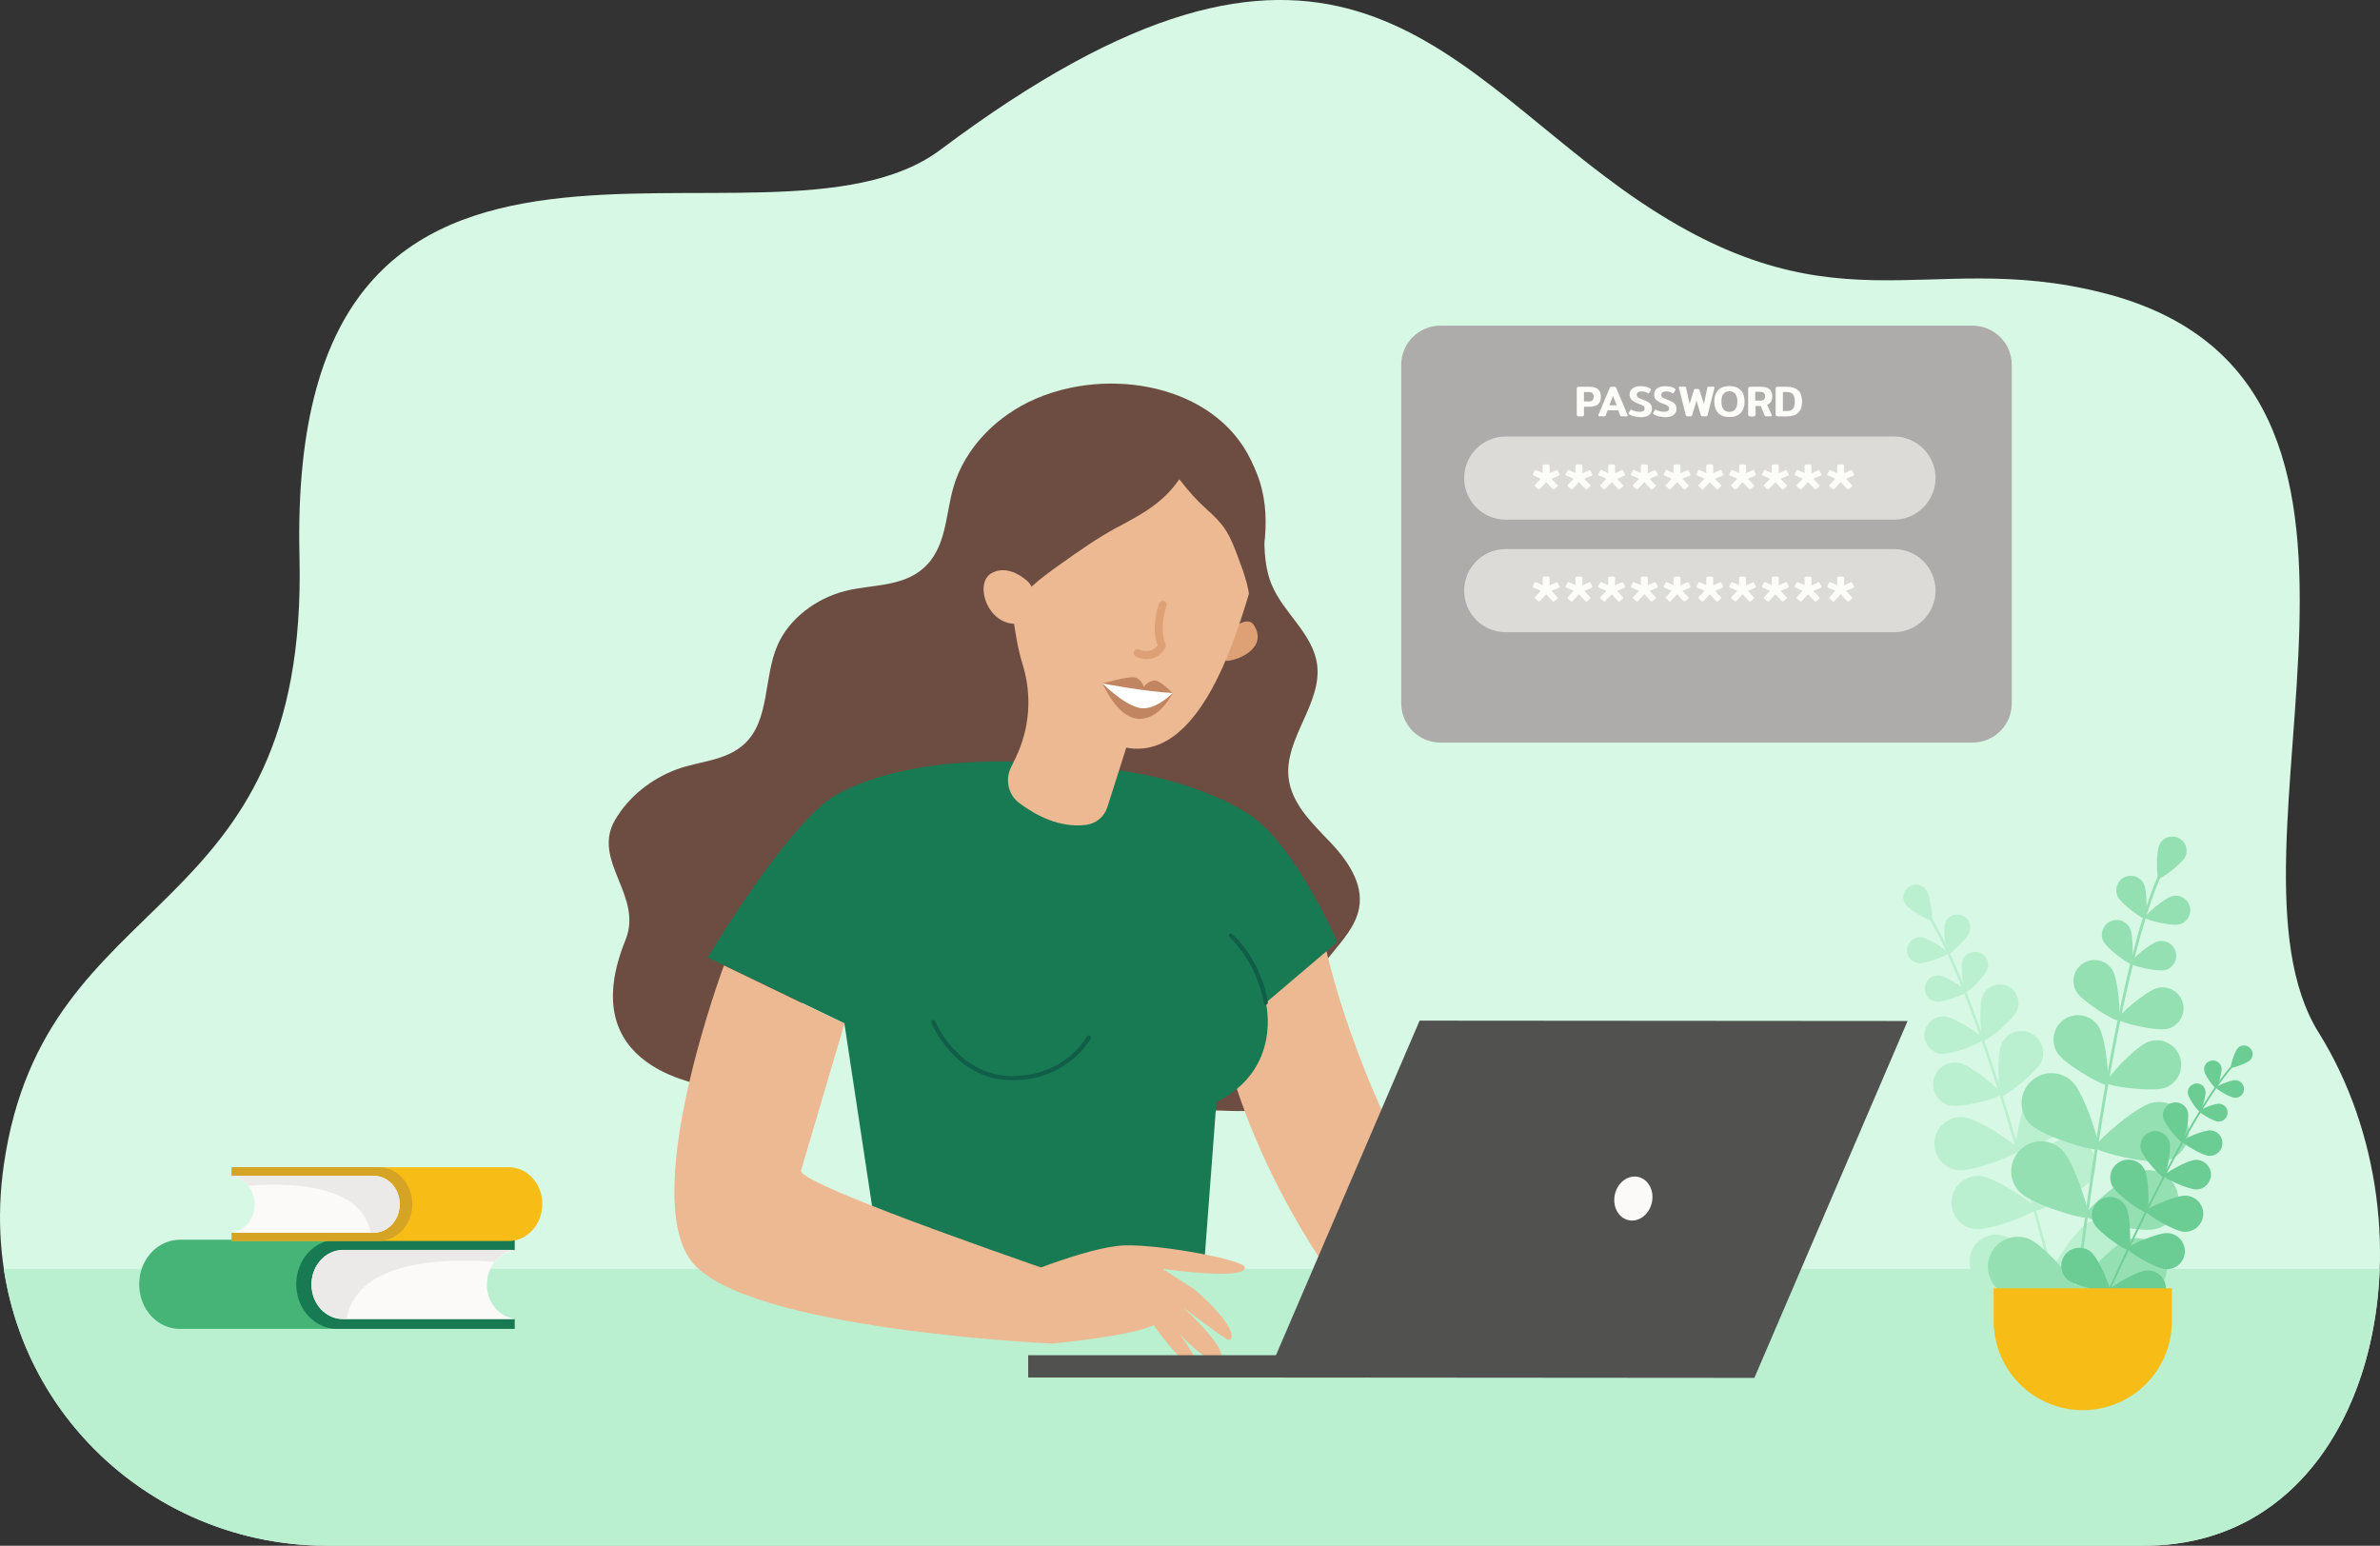 <?xml version="1.0" encoding="UTF-8"?> <svg xmlns="http://www.w3.org/2000/svg" id="Layer_1" viewBox="1 70.75 397.99 258.49"><rect x="1" y="70.75" width="397.99" height="258.49" fill="#333333" stroke="none"/><defs><style>.cls-1{fill:#f8bc16;}.cls-1,.cls-2,.cls-3,.cls-4,.cls-5,.cls-6,.cls-7,.cls-8,.cls-9,.cls-10,.cls-11,.cls-12,.cls-13,.cls-14,.cls-15,.cls-16,.cls-17,.cls-18,.cls-19,.cls-20{stroke-width:0px;}.cls-2{fill:#46b476;}.cls-3{fill:#51514f;}.cls-4{fill:#6bcc94;}.cls-5{fill:#6d4c42;}.cls-6{fill:#94e0b3;}.cls-7{fill:#187a52;}.cls-8{fill:#105d48;}.cls-9{fill:#d6f8e4;}.cls-10{fill:#adacaa;}.cls-11{fill:#d6a425;}.cls-12{fill:#dda175;}.cls-13{fill:#dcdbd8;}.cls-14{fill:#baefcf;}.cls-15{fill:#c18661;}.cls-16{fill:#fff;}.cls-17{fill:#fbfaf8;}.cls-18{fill:#ebeae8;}.cls-19{fill:#ecb992;}.cls-20{fill:#fcfcf9;}</style></defs><path class="cls-9" d="m359.6,329.24H55.64c-31.83,0-59.24-27.59-53.99-63.77,6.89-47.43,50.94-39.25,49.43-101.67-2.17-90.34,78.15-46.24,107.17-68,64.63-48.44,83.12-15.59,113.99,6.57,34.95,25.08,50.29,9.76,80.29,17.32,58.69,14.74,17.18,93.21,36.21,123.75,20.67,33.14,9.67,85.8-29.14,85.8Z"></path><path class="cls-5" d="m223.25,211.39c-2.93-3.08-6.29-6.3-6.77-10.58-.74-6.53,5.63-12.41,4.77-18.93-.69-5.18-5.66-8.62-7.63-13.43-1.81-4.44-.89-9.51-1.53-14.28-2.11-15.56-18.35-21.41-31.98-18.59-2.06.42-4.06,1.05-5.96,1.87-6.32,2.74-11.73,8.05-13.69,14.68-1.37,4.65-1.14,10.27-5.11,13.7-3.66,3.16-8.76,2.63-13.13,3.78-4.68,1.22-9.25,4.51-11.22,9.09-2.35,5.42-1.22,12.53-5.57,16.5-3.11,2.84-7.58,2.83-11.33,4.23-4.18,1.58-7.94,4.5-10.23,8.41-4.02,6.86,4.75,12.65,1.73,20.1-8.76,21.57,12.43,24.34,16.43,24.88,7.66,1.02,12.35-19.06,19.93-20.73,7.45-1.64,14.82-4.56,22.39-3.94,6.56.53-7.34,44.94-1.17,47.18,6.09,2.21,18.9,9.9,28.01.86,3.99-3.96,5.01-12.71,6.32-15.27,4.03-7.84,7.85-2.21,18.58-5.57,4.33-1.35,5.58-10.31,5.27-13.21-.14-1.32-.81-2.51-1.04-3.82-1.02-5.88,6.8-9.73,7.93-15.62.84-4.27-2.05-8.23-4.98-11.31Z"></path><path class="cls-19" d="m222.82,229.82s4.62,21.57,18.35,43.76c2.69,4.35-15.19,13.67-15.19,13.67,0,0-17.36-21.57-21.92-49.51-.81-5.02,18.76-7.93,18.76-7.93Z"></path><path class="cls-7" d="m187.31,199.48s12.5,1.23,22.19,7.21c8.02,4.95,15.12,21.6,15.12,21.6l-11.94,10.15s2.84,11.07-8.27,16.62l-2.02,26.78s-25.85,12.13-54.14,0l-6.05-39.96-22.84-11.01s13.58-22.84,21.59-27.26c12.8-7.06,32.66-5.34,32.66-5.34l13.7,1.2Z"></path><path class="cls-8" d="m170.22,251.39c-9.48,0-13.42-9.48-13.46-9.57-.08-.18.02-.39.2-.45.18-.08.39.02.45.2.03.09,3.82,9.13,12.82,9.13s12.5-6.56,12.55-6.63c.09-.17.3-.24.47-.15s.24.3.15.47c-.05.08-3.72,7.01-13.16,7.01Z"></path><path class="cls-8" d="m212.67,238.8c-.18,0-.33-.14-.35-.32,0-.06-.83-6.39-5.72-11-.14-.14-.15-.36-.02-.5s.36-.15.5-.02c5.08,4.78,5.9,11.16,5.93,11.43.02.2-.12.36-.3.39h-.05Z"></path><path class="cls-12" d="m207.16,175.77s2.47-2.02,3.45-.57c2.5,3.67-2.23,6.03-4.69,6.08l1.25-5.51Z"></path><path class="cls-19" d="m196.08,138.44c-10.2-2.54-21,2.98-25.09,12.82-1.47,3.57-1.94,7.25-1.56,10.76.53,8.18,1.01,14.77,2.6,19.93,1.58,5.11,1.16,10.67-1.19,15.53l-.8,1.65c-.99,2.06-.42,4.53,1.37,5.88,4.87,3.67,8.85,4.02,11.33,3.66,1.61-.23,2.93-1.37,3.43-2.93l3.17-9.96h0c13.33,2.48,19.29-22.04,21.54-29.14h-.02c.09-.26.2-.53.27-.8,3.78-11.81-3.01-24.39-15.06-27.39Z"></path><path class="cls-5" d="m187.77,158.96c-3.32,1.79-6.41,3.99-9.49,6.17-3.26,2.32-6.66,4.78-8.38,8.41-2.5-3.58-3.4-8.05-3.97-12.41-.27-2.02-.47-4.09-.12-6.11.48-2.86,2.03-5.42,3.55-7.88,1.96-3.19,4.03-6.51,7.22-8.45,2.11-1.29,4.56-1.88,7-2.21,5.69-.77,11.6-.18,16.76,2.27,5.15,2.45,9.46,6.88,11.25,12.32,2.32,7.03.36,14.73-1.59,21.92.24-3.16-.9-6.24-2.02-9.19-.72-1.93-1.47-3.88-2.78-5.45-2.24-2.66-3.14-2.53-7-7.46-2.72,4-6.27,5.85-10.43,8.08Z"></path><path class="cls-19" d="m173.78,169.75c-.12-.77-.53-1.46-1.13-1.96-1.22-1.02-3.51-2.42-5.78-1.23-3.31,1.75-.42,10.06,5.63,8.27.02.02,1.9-.98,1.28-5.08Z"></path><path class="cls-12" d="m192.12,180.91c2.21.33,3.41-1.04,3.78-1.94.06-.15.06-.33,0-.5-1.14-2.92.14-6.27.15-6.32.14-.35-.03-.72-.36-.86-.33-.14-.72.05-.86.38-.06.15-1.41,3.67-.26,7-.29.45-1.14,1.41-3.11.69-.35-.12-.72.05-.84.39-.12.35.05.72.38.84.41.17.78.27,1.13.32Z"></path><path class="cls-15" d="m197.08,186.64s-2.06-2.14-3.05-2.09c-.99.05-1.79,1.05-1.79,1.05,0,0-.29-1.26-1.41-1.55-1.13-.29-5.45.99-5.45.99,0,0,2.39,5.73,5.99,5.91,3.66.17,5.72-4.32,5.72-4.32h0Z"></path><path class="cls-16" d="m185.38,185.05s7.06,1.35,11.7,1.59c0,0-2.93,3.08-5.6,2.48-2.66-.6-6.11-4.08-6.11-4.08h0Z"></path><path class="cls-14" d="m1.63,282.95c4.12,27.21,27.55,46.28,53.99,46.28h303.96c25.02,0,38.48-21.86,39.35-46.28H1.63Z"></path><path class="cls-19" d="m122.06,232.2s-14.14,37.85-5.49,49.39c8.65,11.54,60.42,13.84,60.42,13.84l4.03-10.68s-46.09-15.63-46.09-18.19l7.28-24.64-20.14-9.72Z"></path><path class="cls-19" d="m176.99,295.43s13.46-1.26,16.91-3.1c0,0,4.66,6.62,6.95,7.42s-2.57-5.9-2.57-5.9c0,0,5.08,5.58,6.74,4.14,1.67-1.43-6.18-8.62-6.18-8.62,0,0,6.68,5.11,7.52,5.42.83.29,1.99-1.67-5.51-8.35l-5.45-3.51s13.99,2.03,13.75-.26c-.12-1.2-13.63-3.79-19.98-3.66-6.35.14-20.22,6.12-20.22,6.12l8.03,10.29Z"></path><polygon class="cls-3" points="319.99 241.49 238.39 241.43 212.77 301.11 294.37 301.17 319.99 241.49"></polygon><rect class="cls-3" x="172.94" y="297.38" width="56.35" height="3.73"></rect><path class="cls-17" d="m271.05,270.47c.45-2,2.21-3.29,3.91-2.9s2.72,2.32,2.26,4.32-2.21,3.29-3.91,2.9-2.72-2.32-2.26-4.32Z"></path><path class="cls-2" d="m31.07,278.07h55.98v1.76h-28.72c-2.89,0-5.24,2.57-5.24,5.75h0c0,3.17,2.35,5.75,5.24,5.75h28.72v1.65H31.07c-3.76,0-6.8-3.34-6.8-7.45h0c0-4.12,3.05-7.46,6.8-7.46Z"></path><path class="cls-7" d="m50.54,285.51h0c0-4.12,3.04-7.45,6.8-7.45h29.71v1.76h-28.72c-2.89,0-5.24,2.57-5.24,5.75h0c0,3.17,2.35,5.75,5.24,5.75h28.72v1.65h-29.71c-3.75,0-6.8-3.34-6.8-7.46Z"></path><path class="cls-17" d="m58.33,279.84h28.72v.05c-2.6.33-4.63,2.75-4.63,5.7h0c0,2.95,2.03,5.37,4.63,5.7v.05h-28.72c-2.89,0-5.24-2.57-5.24-5.75h0c0-3.17,2.35-5.75,5.24-5.75Z"></path><path class="cls-18" d="m53.1,285.51c0-3.17,2.35-5.75,5.24-5.75h28.72v.05c-1.35.17-2.54.9-3.38,1.97-5.75-.5-22.88-1.08-24.69,9.46h-.66c-2.87.02-5.22-2.56-5.22-5.73Z"></path><path class="cls-1" d="m86.06,265.95h-46.32v1.46h23.75c2.39,0,4.33,2.12,4.33,4.75h0c0,2.62-1.94,4.75-4.33,4.75h-23.75v1.37h46.31c3.11,0,5.63-2.75,5.63-6.17h0c.02-3.41-2.51-6.17-5.61-6.17Z"></path><path class="cls-11" d="m69.95,272.11h0c0-3.4-2.51-6.17-5.63-6.17h-24.58v1.46h23.75c2.39,0,4.33,2.12,4.33,4.75h0c0,2.62-1.94,4.75-4.33,4.75h-23.75v1.37h24.58c3.11,0,5.63-2.75,5.63-6.17Z"></path><path class="cls-17" d="m63.51,267.41h-23.77v.03c2.15.27,3.84,2.27,3.84,4.71h0c0,2.44-1.67,4.44-3.84,4.71v.03h23.75c2.39,0,4.33-2.12,4.33-4.75h0c.02-2.6-1.93-4.72-4.32-4.72Z"></path><path class="cls-18" d="m67.84,272.11c0-2.62-1.94-4.75-4.33-4.75h-23.77v.03c1.11.14,2.11.75,2.8,1.64,4.75-.41,18.93-.89,20.41,7.84h.54c2.41,0,4.35-2.12,4.35-4.75Z"></path><path class="cls-10" d="m330.85,194.93h-88.97c-3.63,0-6.56-2.93-6.56-6.56v-56.6c0-3.63,2.93-6.56,6.56-6.56h88.97c3.63,0,6.56,2.93,6.56,6.56v56.6c0,3.63-2.93,6.56-6.56,6.56Z"></path><path class="cls-13" d="m317.72,157.65h-64.93c-3.84,0-6.95-3.11-6.95-6.95h0c0-3.84,3.11-6.95,6.95-6.95h64.93c3.84,0,6.95,3.11,6.95,6.95h0c-.02,3.84-3.13,6.95-6.95,6.95Z"></path><path class="cls-13" d="m317.72,176.47h-64.93c-3.84,0-6.95-3.11-6.95-6.95h0c0-3.84,3.11-6.95,6.95-6.95h64.93c3.84,0,6.95,3.11,6.95,6.95h0c-.02,3.84-3.13,6.95-6.95,6.95Z"></path><path class="cls-20" d="m260.81,152.61c-.06,0-.12-.03-.2-.11l-1.04-1.13-1.07,1.14c-.06.06-.11.09-.15.09-.03,0-.08-.02-.14-.06l-.47-.41c-.06-.05-.09-.11-.09-.17,0-.05.02-.11.06-.14l.96-1.02-1.22-.53c-.09-.03-.14-.09-.14-.15,0-.05.02-.08.03-.11l.29-.56c.03-.06.06-.09.09-.11.03-.02.08,0,.14.02l1.11.5v-1.14c0-.2.09-.3.29-.3h.6c.11,0,.18.03.21.08.05.05.06.12.06.23v1.16l1.1-.5.12-.03c.06,0,.11.03.14.11l.29.56s.03.08.03.09c0,.08-.05.12-.14.17l-1.22.53.96,1.02s.08.11.08.15-.03.09-.09.15l-.48.41s-.08.06-.12.06Z"></path><path class="cls-20" d="m266.29,152.61c-.06,0-.12-.03-.2-.11l-1.04-1.13-1.07,1.14c-.06.06-.11.09-.15.09-.03,0-.08-.02-.14-.06l-.47-.41c-.06-.05-.09-.11-.09-.17,0-.05.02-.11.06-.14l.96-1.02-1.22-.53c-.09-.03-.14-.09-.14-.15,0-.05.02-.08.03-.11l.29-.56c.03-.06.06-.09.09-.11.03-.02.08,0,.14.02l1.11.5v-1.14c0-.2.09-.3.29-.3h.6c.11,0,.18.03.21.08.05.05.06.12.06.23v1.16l1.1-.5.12-.03c.06,0,.11.03.14.11l.29.56s.03.08.03.09c0,.08-.05.12-.14.17l-1.22.53.96,1.02s.08.11.08.15-.03.09-.09.15l-.48.41s-.08.06-.12.06Z"></path><path class="cls-20" d="m271.76,152.61c-.06,0-.12-.03-.2-.11l-1.04-1.13-1.07,1.14c-.06.06-.11.09-.15.09-.03,0-.08-.02-.14-.06l-.47-.41c-.06-.05-.09-.11-.09-.17,0-.05.02-.11.06-.14l.96-1.02-1.22-.53c-.09-.03-.14-.09-.14-.15,0-.05.02-.08.03-.11l.29-.56c.03-.06.06-.09.09-.11.03-.02.08,0,.14.02l1.11.5v-1.14c0-.2.09-.3.29-.3h.6c.11,0,.18.03.21.08.05.05.06.12.06.23v1.16l1.1-.5.12-.03c.06,0,.11.03.14.11l.29.56s.03.08.03.09c0,.08-.05.12-.14.17l-1.22.53.96,1.02s.08.11.08.15-.03.09-.09.15l-.48.41s-.09.06-.12.06Z"></path><path class="cls-20" d="m277.22,152.61c-.06,0-.12-.03-.2-.11l-1.04-1.13-1.07,1.14c-.06.06-.11.09-.15.09-.03,0-.08-.02-.14-.06l-.47-.41c-.06-.05-.09-.11-.09-.17,0-.05.02-.11.06-.14l.96-1.02-1.22-.53c-.09-.03-.14-.09-.14-.15,0-.05.02-.08.03-.11l.29-.56c.03-.06.06-.09.09-.11.03-.02.08,0,.14.02l1.11.5v-1.14c0-.2.09-.3.29-.3h.6c.11,0,.18.03.21.08.05.05.06.12.06.23v1.16l1.1-.5.12-.03c.06,0,.11.03.14.11l.29.56s.03.08.03.09c0,.08-.05.12-.14.17l-1.22.53.96,1.02s.08.11.08.15-.03.09-.09.15l-.48.41s-.08.06-.12.06Z"></path><path class="cls-20" d="m282.7,152.61c-.06,0-.12-.03-.2-.11l-1.04-1.13-1.07,1.14c-.06.06-.11.09-.15.09-.03,0-.08-.02-.14-.06l-.47-.41c-.06-.05-.09-.11-.09-.17,0-.05.02-.11.06-.14l.96-1.02-1.22-.53c-.09-.03-.14-.09-.14-.15,0-.05.02-.08.03-.11l.29-.56c.03-.06.06-.09.09-.11.03-.02.08,0,.14.02l1.11.5v-1.14c0-.2.09-.3.29-.3h.6c.11,0,.18.03.21.08.05.05.06.12.06.23v1.16l1.1-.5.12-.03c.06,0,.11.03.14.11l.29.56s.03.08.03.09c0,.08-.05.12-.14.17l-1.22.53.96,1.02s.08.11.08.15-.03.09-.09.15l-.48.41s-.08.06-.12.06Z"></path><path class="cls-20" d="m288.17,152.61c-.06,0-.12-.03-.2-.11l-1.04-1.13-1.07,1.14c-.06.06-.11.09-.15.09-.03,0-.08-.02-.14-.06l-.47-.41c-.06-.05-.09-.11-.09-.17,0-.05.02-.11.06-.14l.96-1.02-1.22-.53c-.09-.03-.14-.09-.14-.15,0-.05.02-.08.03-.11l.29-.56c.03-.06.06-.09.09-.11.03-.02.08,0,.14.02l1.11.5v-1.14c0-.2.09-.3.29-.3h.6c.11,0,.18.03.21.08.05.05.06.12.06.23v1.16l1.1-.5.12-.03c.06,0,.11.03.14.11l.29.56s.03.08.03.09c0,.08-.05.12-.14.17l-1.22.53.96,1.02s.08.11.08.15-.03.09-.09.15l-.48.41s-.08.06-.12.06Z"></path><path class="cls-20" d="m293.65,152.61c-.06,0-.12-.03-.2-.11l-1.04-1.13-1.07,1.14c-.06.06-.11.09-.15.09-.03,0-.08-.02-.14-.06l-.47-.41c-.06-.05-.09-.11-.09-.17,0-.05.02-.11.06-.14l.96-1.02-1.22-.53c-.09-.03-.14-.09-.14-.15,0-.05.02-.08.03-.11l.29-.56c.03-.06.06-.09.09-.11.03-.02.08,0,.14.02l1.11.5v-1.14c0-.2.09-.3.29-.3h.6c.11,0,.18.03.21.08.05.05.06.12.06.23v1.16l1.1-.5.12-.03c.06,0,.11.03.14.11l.29.56s.03.08.03.09c0,.08-.05.12-.14.17l-1.22.53.96,1.02s.08.11.08.15-.03.09-.09.15l-.48.41s-.08.06-.12.06Z"></path><path class="cls-20" d="m299.13,152.61c-.06,0-.12-.03-.2-.11l-1.04-1.13-1.07,1.14c-.06.06-.11.09-.15.09-.03,0-.08-.02-.14-.06l-.47-.41c-.06-.05-.09-.11-.09-.17,0-.05.02-.11.06-.14l.96-1.02-1.22-.53c-.09-.03-.14-.09-.14-.15,0-.05.02-.08.03-.11l.29-.56c.03-.06.06-.09.09-.11.03-.02.08,0,.14.02l1.11.5v-1.14c0-.2.09-.3.29-.3h.6c.11,0,.18.03.21.08.05.05.06.12.06.23v1.16l1.1-.5.12-.03c.06,0,.11.03.14.11l.29.56s.03.08.03.09c0,.08-.05.12-.14.17l-1.22.53.96,1.02s.08.11.08.15-.03.09-.09.15l-.48.41s-.08.06-.12.06Z"></path><path class="cls-20" d="m304.6,152.61c-.06,0-.12-.03-.2-.11l-1.04-1.13-1.07,1.14c-.06.06-.11.09-.15.09-.03,0-.08-.02-.14-.06l-.47-.41c-.06-.05-.09-.11-.09-.17,0-.05.02-.11.06-.14l.96-1.02-1.22-.53c-.09-.03-.14-.09-.14-.15,0-.05.02-.08.03-.11l.29-.56c.03-.06.06-.09.09-.11.03-.02.08,0,.14.02l1.11.5v-1.14c0-.2.09-.3.29-.3h.6c.11,0,.18.03.21.08.05.05.06.12.06.23v1.16l1.1-.5.12-.03c.06,0,.11.03.14.11l.29.56s.03.08.03.09c0,.08-.05.12-.14.17l-1.22.53.96,1.02s.08.11.08.15-.03.09-.09.15l-.48.41s-.09.06-.12.06Z"></path><path class="cls-20" d="m310.06,152.61c-.06,0-.12-.03-.2-.11l-1.04-1.13-1.07,1.14c-.06.06-.11.09-.15.09-.03,0-.08-.02-.14-.06l-.47-.41c-.06-.05-.09-.11-.09-.17,0-.05.02-.11.06-.14l.96-1.02-1.22-.53c-.09-.03-.14-.09-.14-.15,0-.05.02-.08.03-.11l.29-.56c.03-.06.06-.09.09-.11.03-.02.08,0,.14.02l1.11.5v-1.14c0-.2.09-.3.29-.3h.6c.11,0,.18.03.21.08.05.05.06.12.06.23v1.16l1.1-.5.12-.03c.06,0,.11.03.14.11l.29.56s.03.08.03.09c0,.08-.05.12-.14.17l-1.22.53.96,1.02s.08.11.08.15-.03.09-.09.15l-.48.41s-.08.06-.12.06Z"></path><path class="cls-20" d="m260.81,171.36c-.06,0-.12-.03-.2-.11l-1.04-1.13-1.07,1.14c-.06.06-.11.09-.15.09-.03,0-.08-.02-.14-.06l-.47-.41c-.06-.05-.09-.11-.09-.17,0-.05.02-.11.06-.14l.96-1.02-1.22-.53c-.09-.03-.14-.09-.14-.15,0-.05.02-.08.03-.11l.29-.56c.03-.06.06-.09.09-.11.03-.02.08,0,.14.02l1.11.5v-1.14c0-.2.09-.3.29-.3h.6c.11,0,.18.03.21.08.05.05.06.12.06.23v1.16l1.1-.5.12-.03c.06,0,.11.03.14.11l.29.56s.03.08.03.09c0,.08-.05.12-.14.17l-1.22.53.96,1.02s.08.11.08.15-.03.09-.09.15l-.48.41s-.08.06-.12.06Z"></path><path class="cls-20" d="m266.29,171.36c-.06,0-.12-.03-.2-.11l-1.04-1.13-1.07,1.14c-.06.06-.11.09-.15.09-.03,0-.08-.02-.14-.06l-.47-.41c-.06-.05-.09-.11-.09-.17,0-.05.02-.11.06-.14l.96-1.02-1.22-.53c-.09-.03-.14-.09-.14-.15,0-.05.02-.08.03-.11l.29-.56c.03-.06.06-.09.09-.11.03-.02.08,0,.14.02l1.11.5v-1.14c0-.2.09-.3.29-.3h.6c.11,0,.18.03.21.08.05.05.06.12.06.23v1.16l1.1-.5.12-.03c.06,0,.11.03.14.11l.29.56s.03.08.03.09c0,.08-.05.12-.14.17l-1.22.53.96,1.02s.08.11.08.15-.03.09-.09.15l-.48.41s-.08.06-.12.06Z"></path><path class="cls-20" d="m271.76,171.36c-.06,0-.12-.03-.2-.11l-1.04-1.13-1.07,1.14c-.06.06-.11.09-.15.09-.03,0-.08-.02-.14-.06l-.47-.41c-.06-.05-.09-.11-.09-.17,0-.05.02-.11.06-.14l.96-1.02-1.22-.53c-.09-.03-.14-.09-.14-.15,0-.05.02-.08.03-.11l.29-.56c.03-.06.06-.09.09-.11.03-.02.08,0,.14.02l1.11.5v-1.14c0-.2.09-.3.29-.3h.6c.11,0,.18.03.21.08.05.05.06.12.06.23v1.16l1.1-.5.12-.03c.06,0,.11.03.14.11l.29.56s.03.08.03.09c0,.08-.05.12-.14.17l-1.22.53.96,1.02s.08.11.08.15-.03.09-.09.15l-.48.41s-.09.06-.12.06Z"></path><path class="cls-20" d="m277.22,171.36c-.06,0-.12-.03-.2-.11l-1.04-1.13-1.07,1.14c-.06.06-.11.09-.15.09-.03,0-.08-.02-.14-.06l-.47-.41c-.06-.05-.09-.11-.09-.17,0-.05.02-.11.06-.14l.96-1.02-1.22-.53c-.09-.03-.14-.09-.14-.15,0-.05.02-.08.03-.11l.29-.56c.03-.06.06-.09.09-.11.03-.02.08,0,.14.02l1.11.5v-1.14c0-.2.09-.3.29-.3h.6c.11,0,.18.03.21.08.05.05.06.12.06.23v1.16l1.1-.5.12-.03c.06,0,.11.03.14.11l.29.56s.03.08.03.09c0,.08-.05.12-.14.17l-1.22.53.96,1.02s.08.11.08.15-.03.09-.09.15l-.48.41s-.08.06-.12.06Z"></path><path class="cls-20" d="m282.7,171.36c-.06,0-.12-.03-.2-.11l-1.04-1.13-1.07,1.14c-.06.06-.11.09-.15.09-.03,0-.08-.02-.14-.06l-.47-.41c-.06-.05-.09-.11-.09-.17,0-.05.02-.11.06-.14l.96-1.02-1.22-.53c-.09-.03-.14-.09-.14-.15,0-.05.02-.08.03-.11l.29-.56c.03-.06.06-.09.09-.11.03-.02.08,0,.14.02l1.11.5v-1.14c0-.2.09-.3.29-.3h.6c.11,0,.18.03.21.08.05.05.06.12.06.23v1.16l1.1-.5.12-.03c.06,0,.11.03.14.11l.29.56s.03.08.03.09c0,.08-.05.12-.14.17l-1.22.53.96,1.02s.08.11.08.15-.03.09-.09.15l-.48.41s-.08.06-.12.06Z"></path><path class="cls-20" d="m288.17,171.36c-.06,0-.12-.03-.2-.11l-1.04-1.13-1.07,1.14c-.06.06-.11.09-.15.09-.03,0-.08-.02-.14-.06l-.47-.41c-.06-.05-.09-.11-.09-.17,0-.05.02-.11.06-.14l.96-1.02-1.22-.53c-.09-.03-.14-.09-.14-.15,0-.05.02-.08.03-.11l.29-.56c.03-.06.06-.09.09-.11.03-.02.08,0,.14.02l1.11.5v-1.14c0-.2.09-.3.29-.3h.6c.11,0,.18.03.21.08.05.05.06.12.06.23v1.16l1.1-.5.12-.03c.06,0,.11.03.14.11l.29.56s.03.08.03.09c0,.08-.05.12-.14.17l-1.22.53.96,1.02s.08.11.08.15-.03.09-.09.15l-.48.41s-.08.06-.12.06Z"></path><path class="cls-20" d="m293.65,171.36c-.06,0-.12-.03-.2-.11l-1.04-1.13-1.07,1.14c-.06.06-.11.09-.15.09-.03,0-.08-.02-.14-.06l-.47-.41c-.06-.05-.09-.11-.09-.17,0-.05.02-.11.06-.14l.96-1.02-1.22-.53c-.09-.03-.14-.09-.14-.15,0-.05.02-.08.03-.11l.29-.56c.03-.06.06-.09.09-.11.03-.02.08,0,.14.02l1.11.5v-1.14c0-.2.09-.3.29-.3h.6c.11,0,.18.03.21.08.05.05.06.12.06.23v1.16l1.1-.5.12-.03c.06,0,.11.03.14.11l.29.56s.03.08.03.09c0,.08-.05.12-.14.17l-1.22.53.96,1.02s.08.11.08.15-.03.09-.09.15l-.48.41s-.08.06-.12.06Z"></path><path class="cls-20" d="m299.13,171.36c-.06,0-.12-.03-.2-.11l-1.04-1.13-1.07,1.14c-.06.06-.11.09-.15.09-.03,0-.08-.02-.14-.06l-.47-.41c-.06-.05-.09-.11-.09-.17,0-.05.02-.11.06-.14l.96-1.02-1.22-.53c-.09-.03-.14-.09-.14-.15,0-.05.02-.08.03-.11l.29-.56c.03-.06.06-.09.09-.11.03-.02.08,0,.14.02l1.11.5v-1.14c0-.2.09-.3.29-.3h.6c.11,0,.18.03.21.08.05.05.06.12.06.23v1.16l1.1-.5.12-.03c.06,0,.11.03.14.11l.29.56s.03.08.03.09c0,.08-.05.12-.14.17l-1.22.53.96,1.02s.08.11.08.15-.03.09-.09.15l-.48.41s-.08.06-.12.06Z"></path><path class="cls-20" d="m304.6,171.36c-.06,0-.12-.03-.2-.11l-1.04-1.13-1.07,1.14c-.06.06-.11.09-.15.09-.03,0-.08-.02-.14-.06l-.47-.41c-.06-.05-.09-.11-.09-.17,0-.05.02-.11.06-.14l.96-1.02-1.22-.53c-.09-.03-.14-.09-.14-.15,0-.05.02-.08.03-.11l.29-.56c.03-.06.06-.09.09-.11.03-.02.08,0,.14.02l1.11.5v-1.14c0-.2.09-.3.29-.3h.6c.11,0,.18.03.21.08.05.05.06.12.06.23v1.16l1.1-.5.12-.03c.06,0,.11.03.14.11l.29.56s.03.08.03.09c0,.08-.05.12-.14.17l-1.22.53.96,1.02s.08.11.08.15-.03.09-.09.15l-.48.41s-.09.06-.12.06Z"></path><path class="cls-20" d="m310.06,171.36c-.06,0-.12-.03-.2-.11l-1.04-1.13-1.07,1.14c-.06.06-.11.09-.15.09-.03,0-.08-.02-.14-.06l-.47-.41c-.06-.05-.09-.11-.09-.17,0-.05.02-.11.06-.14l.96-1.02-1.22-.53c-.09-.03-.14-.09-.14-.15,0-.05.02-.08.03-.11l.29-.56c.03-.06.06-.09.09-.11.03-.02.08,0,.14.02l1.11.5v-1.14c0-.2.09-.3.29-.3h.6c.11,0,.18.03.21.08.05.05.06.12.06.23v1.16l1.1-.5.12-.03c.06,0,.11.03.14.11l.29.56s.03.08.03.09c0,.08-.05.12-.14.17l-1.22.53.96,1.02s.08.11.08.15-.03.09-.09.15l-.48.41s-.08.06-.12.06Z"></path><path class="cls-20" d="m264.75,140.29s-.08-.14-.08-.24v-4.3c0-.11.03-.18.08-.24.05-.06.14-.08.26-.08h1.82c1.25,0,1.87.56,1.87,1.67s-.62,1.67-1.87,1.67h-.95v1.29c0,.11-.03.18-.08.24-.05.05-.14.08-.26.08h-.54c-.12-.02-.2-.03-.26-.09Zm1.99-2.41c.5,0,.75-.26.75-.78s-.26-.78-.75-.78h-.86v1.56h.86Z"></path><path class="cls-20" d="m268.27,140.25s0-.08.02-.12l1.88-4.48c.03-.08.08-.14.11-.17.05-.03.11-.05.18-.05h.53c.08,0,.14.02.18.05.05.03.08.09.11.17l1.88,4.48s.02.08.02.12c0,.08-.05.12-.14.12h-.87c-.08,0-.12-.02-.15-.03-.03-.02-.06-.06-.09-.12l-.33-.86h-1.76l-.33.86c-.03.06-.05.11-.09.12-.03.02-.08.03-.15.03h-.87c-.06,0-.11-.03-.11-.12Zm3.07-1.72l-.6-1.56-.62,1.56h1.22Z"></path><path class="cls-20" d="m274.27,140.37c-.35-.08-.63-.2-.84-.33-.08-.06-.11-.11-.11-.15,0-.03.02-.06.03-.11l.3-.47s.06-.08.09-.08.06.02.11.05c.18.11.39.18.62.24.23.06.47.09.71.09.29,0,.5-.05.63-.14.14-.09.21-.23.21-.42,0-.14-.03-.24-.11-.32-.06-.08-.17-.15-.29-.21-.14-.06-.33-.15-.59-.24-.32-.12-.57-.24-.78-.36-.21-.12-.39-.27-.53-.47s-.21-.42-.21-.71c0-.47.17-.81.5-1.05.33-.24.78-.36,1.32-.36.72,0,1.28.14,1.65.41.08.06.11.11.11.15,0,.03-.02.06-.03.11l-.3.47s-.06.08-.09.08-.06-.02-.11-.05c-.3-.2-.65-.29-1.07-.29-.53,0-.78.2-.78.57,0,.12.03.23.09.32.06.08.15.15.26.21s.27.12.5.21l.21.08c.36.14.63.27.84.39s.36.27.47.45.17.41.17.69c0,.42-.17.75-.48,1.01s-.78.38-1.38.38c-.41-.03-.77-.08-1.11-.15Z"></path><path class="cls-20" d="m278.37,140.37c-.35-.08-.63-.2-.84-.33-.08-.06-.11-.11-.11-.15,0-.03.02-.06.03-.11l.3-.47s.06-.08.09-.08.06.02.11.05c.18.11.39.18.62.24.23.06.47.09.71.09.29,0,.5-.05.63-.14.14-.09.21-.23.21-.42,0-.14-.03-.24-.11-.32-.06-.08-.17-.15-.29-.21-.14-.06-.33-.15-.59-.24-.32-.12-.57-.24-.78-.36-.21-.12-.39-.27-.53-.47s-.21-.42-.21-.71c0-.47.17-.81.5-1.05.33-.24.78-.36,1.32-.36.72,0,1.28.14,1.65.41.08.06.11.11.11.15,0,.03-.02.06-.03.11l-.3.47s-.06.08-.09.08-.06-.02-.11-.05c-.3-.2-.65-.29-1.07-.29-.53,0-.78.2-.78.57,0,.12.03.23.09.32.06.08.15.15.26.21s.27.12.5.21l.21.08c.36.14.63.27.84.39s.36.27.47.45.17.41.17.69c0,.42-.17.75-.48,1.01s-.78.38-1.38.38c-.41-.03-.77-.08-1.11-.15Z"></path><path class="cls-20" d="m283,140.32s-.08-.09-.11-.17l-1.13-4.53s-.02-.06-.02-.08c0-.08.06-.12.17-.12h.81c.08,0,.14.02.17.05s.06.08.06.12l.59,2.71.72-2.33c.03-.08.06-.12.09-.14.03-.03.09-.03.17-.03h.41c.08,0,.12.02.17.03.03.03.06.08.09.14l.74,2.33.57-2.71c.02-.06.03-.11.06-.12.03-.03.09-.05.17-.05h.81c.11,0,.17.05.17.12,0,.02,0,.03-.02.08l-1.13,4.53c-.02.08-.05.14-.11.17-.05.03-.11.05-.2.05h-.53c-.08,0-.15-.02-.2-.05s-.08-.09-.11-.17l-.72-2.41-.71,2.41c-.03.08-.06.14-.11.17-.05.03-.11.05-.2.05h-.53c-.06,0-.12-.02-.17-.05Z"></path><path class="cls-20" d="m288.32,139.81c-.44-.45-.65-1.08-.65-1.91s.21-1.46.65-1.91c.44-.45,1.07-.68,1.88-.68s1.44.23,1.88.68.65,1.08.65,1.91-.21,1.46-.65,1.91c-.44.45-1.05.68-1.88.68s-1.46-.23-1.88-.68Zm2.87-.63c.23-.29.33-.72.33-1.28s-.11-.99-.33-1.28-.56-.44-.99-.44-.78.15-1.01.44-.33.72-.33,1.28.11.99.33,1.28.56.44,1.01.44.77-.14.99-.44Z"></path><path class="cls-20" d="m293.41,140.29s-.08-.14-.08-.24v-4.3c0-.11.03-.18.08-.24.05-.06.14-.08.26-.08h1.84c1.23,0,1.85.54,1.85,1.61,0,.35-.08.63-.21.87-.15.24-.36.42-.65.54l.77,1.67s.02.08.02.11c0,.09-.05.14-.15.14h-.81c-.08,0-.12-.02-.15-.03-.03-.02-.06-.06-.09-.11l-.66-1.59h-.86v1.43c0,.11-.03.18-.08.24-.05.05-.14.08-.26.08h-.54c-.14-.02-.23-.03-.27-.09Zm1.91-2.53c.27,0,.48-.06.62-.18.14-.12.21-.3.21-.56s-.06-.44-.2-.56c-.12-.12-.32-.18-.57-.18h-.86v1.46h.8v.02Z"></path><path class="cls-20" d="m298.01,140.29s-.08-.14-.08-.24v-4.3c0-.11.03-.18.08-.24.05-.06.14-.08.26-.08h1.52c.83,0,1.46.2,1.9.6.44.39.65,1.02.65,1.88s-.21,1.46-.65,1.87c-.44.41-1.07.6-1.88.6h-1.52c-.14-.02-.23-.03-.27-.09Zm1.84-.8c.44,0,.75-.12.96-.36.21-.24.32-.65.32-1.23s-.11-.99-.32-1.23c-.21-.24-.54-.36-.96-.36h-.71v3.17h.71v.02Z"></path><path class="cls-14" d="m344.14,284.1h.05c.12-.03.18-.15.15-.26-7.81-30.15-15.15-51.51-20.67-60.13-.12-.2-.21-.33-.24-.41-.05-.11-.18-.15-.29-.11s-.15.18-.11.29c.05.09.14.23.27.45,5.49,8.59,12.82,29.91,20.63,60.01.01.09.11.15.21.15Z"></path><path class="cls-14" d="m319.65,222c.66.96,4.08,2.83,4.35,2.65.27-.18-.18-4.05-.84-5.02-.66-.96-1.97-1.22-2.95-.57-.96.66-1.22,1.99-.56,2.95Z"></path><path class="cls-14" d="m326.27,225.13c-.39,1.13.2,5.07.51,5.19.32.11,3.2-2.65,3.58-3.78.39-1.13-.21-2.36-1.35-2.75-1.13-.39-2.36.21-2.74,1.34Z"></path><path class="cls-14" d="m321.84,231.81c1.19.12,4.9-1.32,4.93-1.67.03-.35-3.29-2.53-4.48-2.65-1.19-.12-2.26.74-2.38,1.94-.14,1.19.74,2.26,1.93,2.38Z"></path><path class="cls-14" d="m335.73,245.28c-.86,1.82-.6,8.5-.08,8.74s5.82-3.84,6.66-5.66c.86-1.82.08-3.99-1.75-4.84-1.82-.86-3.99-.06-4.84,1.76Z"></path><path class="cls-14" d="m327.15,255.63c1.97.42,8.41-1.34,8.53-1.9s-5.04-4.8-7.01-5.22c-1.97-.42-3.9.83-4.32,2.8-.42,1.96.83,3.9,2.8,4.32Z"></path><path class="cls-14" d="m340.66,252.93c-1.5,1.94-3.01,9.99-2.45,10.41.56.44,7.97-3.01,9.48-4.95s1.16-4.74-.78-6.24c-1.93-1.5-4.72-1.16-6.24.78Z"></path><path class="cls-14" d="m328.45,266.44c2.45.27,10.08-2.68,10.15-3.38.08-.69-6.74-5.21-9.19-5.48s-4.65,1.5-4.9,3.94c-.27,2.45,1.5,4.66,3.94,4.92Z"></path><path class="cls-14" d="m343.52,262.78c-1.5,1.94-3.01,9.99-2.45,10.41.56.44,7.97-3.01,9.48-4.95s1.16-4.74-.78-6.24c-1.93-1.52-4.72-1.17-6.24.78Z"></path><path class="cls-14" d="m331.31,276.29c2.45.27,10.08-2.68,10.15-3.38.08-.69-6.74-5.21-9.19-5.48s-4.65,1.5-4.9,3.94c-.27,2.45,1.49,4.65,3.94,4.92Z"></path><path class="cls-14" d="m350.14,275.25c-2.14,1.22-6.57,8.09-6.23,8.7.35.62,8.51.26,10.65-.96s2.87-3.94,1.65-6.08-3.94-2.87-6.08-1.65Z"></path><path class="cls-14" d="m333.79,286.01c2.39.57,10.34-1.4,10.5-2.08s-6.05-6.02-8.44-6.59c-2.39-.57-4.8.9-5.37,3.31-.56,2.38.92,4.78,3.31,5.36Z"></path><path class="cls-14" d="m329.18,231.4c-.39,1.16.2,5.16.53,5.27s3.25-2.69,3.64-3.84c.39-1.16-.23-2.41-1.37-2.8-1.16-.39-2.41.23-2.8,1.37Z"></path><path class="cls-14" d="m324.85,238.27c1.2.12,4.98-1.35,5.01-1.7s-3.35-2.56-4.56-2.69c-1.2-.12-2.29.75-2.42,1.97-.12,1.2.75,2.29,1.97,2.42Z"></path><path class="cls-14" d="m332.55,237.25c-.69,1.58-.33,7.33.12,7.52s4.92-3.43,5.61-5.01-.03-3.43-1.61-4.12c-1.58-.69-3.41.03-4.12,1.61Z"></path><path class="cls-14" d="m325.62,246.98c1.71.18,7.07-1.93,7.12-2.41.05-.5-4.75-3.64-6.48-3.82s-3.26,1.07-3.43,2.8c-.17,1.72,1.08,3.25,2.8,3.43Z"></path><path class="cls-6" d="m348.32,286.9h-.05c-.14-.02-.23-.14-.21-.27,4.23-34.75,9.24-59.63,14.11-70.07.11-.23.18-.41.21-.48.05-.12.18-.2.3-.15s.2.18.15.3c-.03.11-.11.27-.24.54-4.84,10.4-9.84,35.22-14.07,69.92,0,.12-.09.21-.21.21Z"></path><path class="cls-6" d="m366.4,214.07c-.59,1.17-4.12,3.76-4.45,3.6-.33-.17-.41-4.54.18-5.72s2.02-1.65,3.19-1.07c1.19.59,1.67,2.02,1.08,3.19Z"></path><path class="cls-6" d="m359.5,218.54c.6,1.2.54,5.69.2,5.85s-3.96-2.47-4.56-3.67-.11-2.66,1.1-3.26c1.19-.6,2.66-.12,3.26,1.08Z"></path><path class="cls-6" d="m365.41,225.34c-1.31.32-5.66-.75-5.75-1.13-.09-.38,3.29-3.29,4.6-3.61,1.31-.32,2.62.5,2.93,1.81.32,1.29-.48,2.62-1.79,2.93Z"></path><path class="cls-6" d="m351.93,242.4c1.22,1.9,1.93,9.39,1.38,9.73-.54.35-7.06-3.41-8.27-5.31-1.22-1.9-.66-4.44,1.23-5.66,1.9-1.22,4.44-.66,5.66,1.23Z"></path><path class="cls-6" d="m363.02,252.66c-2.12.77-9.58-.24-9.79-.84-.21-.6,4.9-6.11,7.04-6.86,2.12-.77,4.47.35,5.24,2.47.75,2.14-.35,4.47-2.48,5.24Z"></path><path class="cls-6" d="m347.57,251.66c1.97,1.94,4.83,10.68,4.27,11.24-.56.56-9.34-2.17-11.3-4.11-1.97-1.94-1.99-5.11-.05-7.09,1.93-1.97,5.1-1.99,7.07-.05Z"></path><path class="cls-6" d="m363.18,264.9c-2.69.66-11.63-1.49-11.81-2.26s6.74-6.81,9.43-7.46c2.69-.66,5.4.98,6.06,3.67.65,2.68-.99,5.39-3.69,6.05Z"></path><path class="cls-6" d="m345.84,263.05c1.97,1.94,4.83,10.68,4.27,11.24-.56.56-9.34-2.17-11.3-4.11-1.97-1.94-1.99-5.11-.05-7.09,1.94-1.97,5.1-1.99,7.07-.05Z"></path><path class="cls-6" d="m361.47,276.29c-2.69.66-11.63-1.49-11.81-2.26s6.74-6.81,9.43-7.46c2.69-.66,5.4.98,6.06,3.67.63,2.68-1.01,5.39-3.69,6.05Z"></path><path class="cls-6" d="m340.32,277.94c2.56,1.04,8.53,8.03,8.23,8.77s-9.46,1.55-12.02.51-3.79-3.97-2.74-6.53c1.05-2.57,3.97-3.79,6.53-2.75Z"></path><path class="cls-6" d="m360.13,287.5c-2.59.99-11.72-.03-12.01-.77-.29-.74,5.84-7.6,8.42-8.59s5.48.3,6.47,2.89-.3,5.48-2.89,6.47Z"></path><path class="cls-6" d="m357.17,225.97c.62,1.22.54,5.78.2,5.94-.35.18-4.02-2.51-4.63-3.73-.62-1.22-.12-2.71,1.11-3.32,1.23-.62,2.72-.12,3.32,1.11Z"></path><path class="cls-6" d="m363.02,232.98c-1.32.32-5.75-.77-5.84-1.14s3.35-3.35,4.68-3.67,2.66.5,2.99,1.84c.32,1.31-.51,2.65-1.84,2.98Z"></path><path class="cls-6" d="m354.26,232.98c1.01,1.65,1.44,8.11.98,8.39-.48.29-5.99-3.08-7-4.75-1.01-1.65-.48-3.82,1.19-4.83,1.67-.99,3.84-.47,4.83,1.19Z"></path><path class="cls-6" d="m363.44,242.8c-1.9.45-8.17-1.08-8.29-1.62-.14-.54,4.77-4.77,6.65-5.22,1.9-.45,3.79.71,4.24,2.6.45,1.9-.71,3.79-2.6,4.24Z"></path><path class="cls-4" d="m353.63,286.73s-.02,0-.03-.02c-.08-.03-.11-.12-.08-.2,8.76-19.27,16.17-32.72,20.88-37.85.11-.12.18-.2.21-.24.05-.06.14-.08.21-.03.06.05.08.14.03.21-.05.06-.12.14-.24.27-4.68,5.11-12.08,18.52-20.82,37.78-.03.06-.09.09-.17.08Z"></path><path class="cls-4" d="m377.29,248.02c-.56.57-3.05,1.43-3.22,1.26s.6-2.69,1.14-3.26c.56-.57,1.46-.59,2.03-.03.59.54.6,1.46.05,2.03Z"></path><path class="cls-4" d="m372.5,249.33c.12.8-.72,3.37-.95,3.41-.23.03-1.84-2.15-1.96-2.95-.12-.8.42-1.56,1.22-1.68.81-.14,1.56.42,1.68,1.22Z"></path><path class="cls-4" d="m374.68,254.33c-.81-.06-3.13-1.46-3.11-1.7.02-.23,2.5-1.31,3.31-1.25.81.06,1.43.77,1.37,1.58-.05.81-.75,1.43-1.56,1.37Z"></path><path class="cls-4" d="m363.8,261.73c.36,1.32-.59,5.76-.98,5.87-.38.11-3.45-3.25-3.81-4.57-.36-1.32.42-2.68,1.75-3.04,1.32-.36,2.68.42,3.04,1.75Z"></path><path class="cls-4" d="m368.34,269.66c-1.37.05-5.48-1.88-5.49-2.27s3.94-2.63,5.31-2.68,2.51,1.01,2.57,2.38c.03,1.37-1.04,2.51-2.39,2.57Z"></path><path class="cls-4" d="m359.6,266.27c.78,1.47.84,7.04.42,7.27s-4.99-2.95-5.78-4.42-.23-3.31,1.26-4.09,3.31-.23,4.09,1.25Z"></path><path class="cls-4" d="m366.21,276.74c-1.67-.11-6.44-2.98-6.41-3.45.03-.48,5.13-2.71,6.8-2.59,1.67.11,2.93,1.55,2.83,3.22-.11,1.65-1.55,2.92-3.22,2.81Z"></path><path class="cls-4" d="m356.53,272.53c.78,1.47.84,7.04.42,7.27s-4.99-2.95-5.78-4.42-.23-3.31,1.26-4.09c1.47-.8,3.31-.23,4.09,1.25Z"></path><path class="cls-4" d="m363.14,283c-1.67-.11-6.44-2.98-6.41-3.45.03-.48,5.13-2.71,6.8-2.59,1.67.11,2.93,1.55,2.83,3.22-.11,1.65-1.55,2.92-3.22,2.81Z"></path><path class="cls-4" d="m350.65,280.11c1.29,1.07,3.46,6.18,3.16,6.56-.3.36-5.73-.83-7.03-1.9-1.29-1.07-1.46-2.98-.39-4.26,1.05-1.29,2.96-1.47,4.26-.41Z"></path><path class="cls-4" d="m360.34,289.23c-1.67.11-6.75-2.15-6.78-2.62-.03-.48,4.75-3.32,6.42-3.41s3.1,1.17,3.2,2.84c.09,1.64-1.17,3.08-2.84,3.19Z"></path><path class="cls-4" d="m369.82,253.2c.14.81-.74,3.43-.96,3.46-.24.03-1.87-2.18-1.99-2.99-.14-.81.42-1.58,1.25-1.72.8-.14,1.56.44,1.7,1.25Z"></path><path class="cls-4" d="m371.91,258.3c-.83-.06-3.17-1.49-3.16-1.72.02-.24,2.54-1.32,3.37-1.26s1.44.77,1.38,1.59c-.05.83-.77,1.44-1.59,1.38Z"></path><path class="cls-4" d="m366.87,256.72c.29,1.14-.63,4.93-.96,5.02-.33.08-2.89-2.87-3.17-4.02-.29-1.14.42-2.29,1.56-2.57,1.14-.27,2.29.42,2.57,1.56Z"></path><path class="cls-4" d="m370.37,264.04c-1.17-.08-4.51-2.11-4.48-2.45.03-.33,3.61-1.88,4.78-1.81s2.06,1.1,1.97,2.27c-.09,1.19-1.1,2.08-2.27,1.99Z"></path><path class="cls-1" d="m349.3,306.57h0c-8.23,0-14.91-6.68-14.91-14.91v-5.48h29.8v5.48c.02,8.23-6.66,14.91-14.89,14.91Z"></path></svg> 